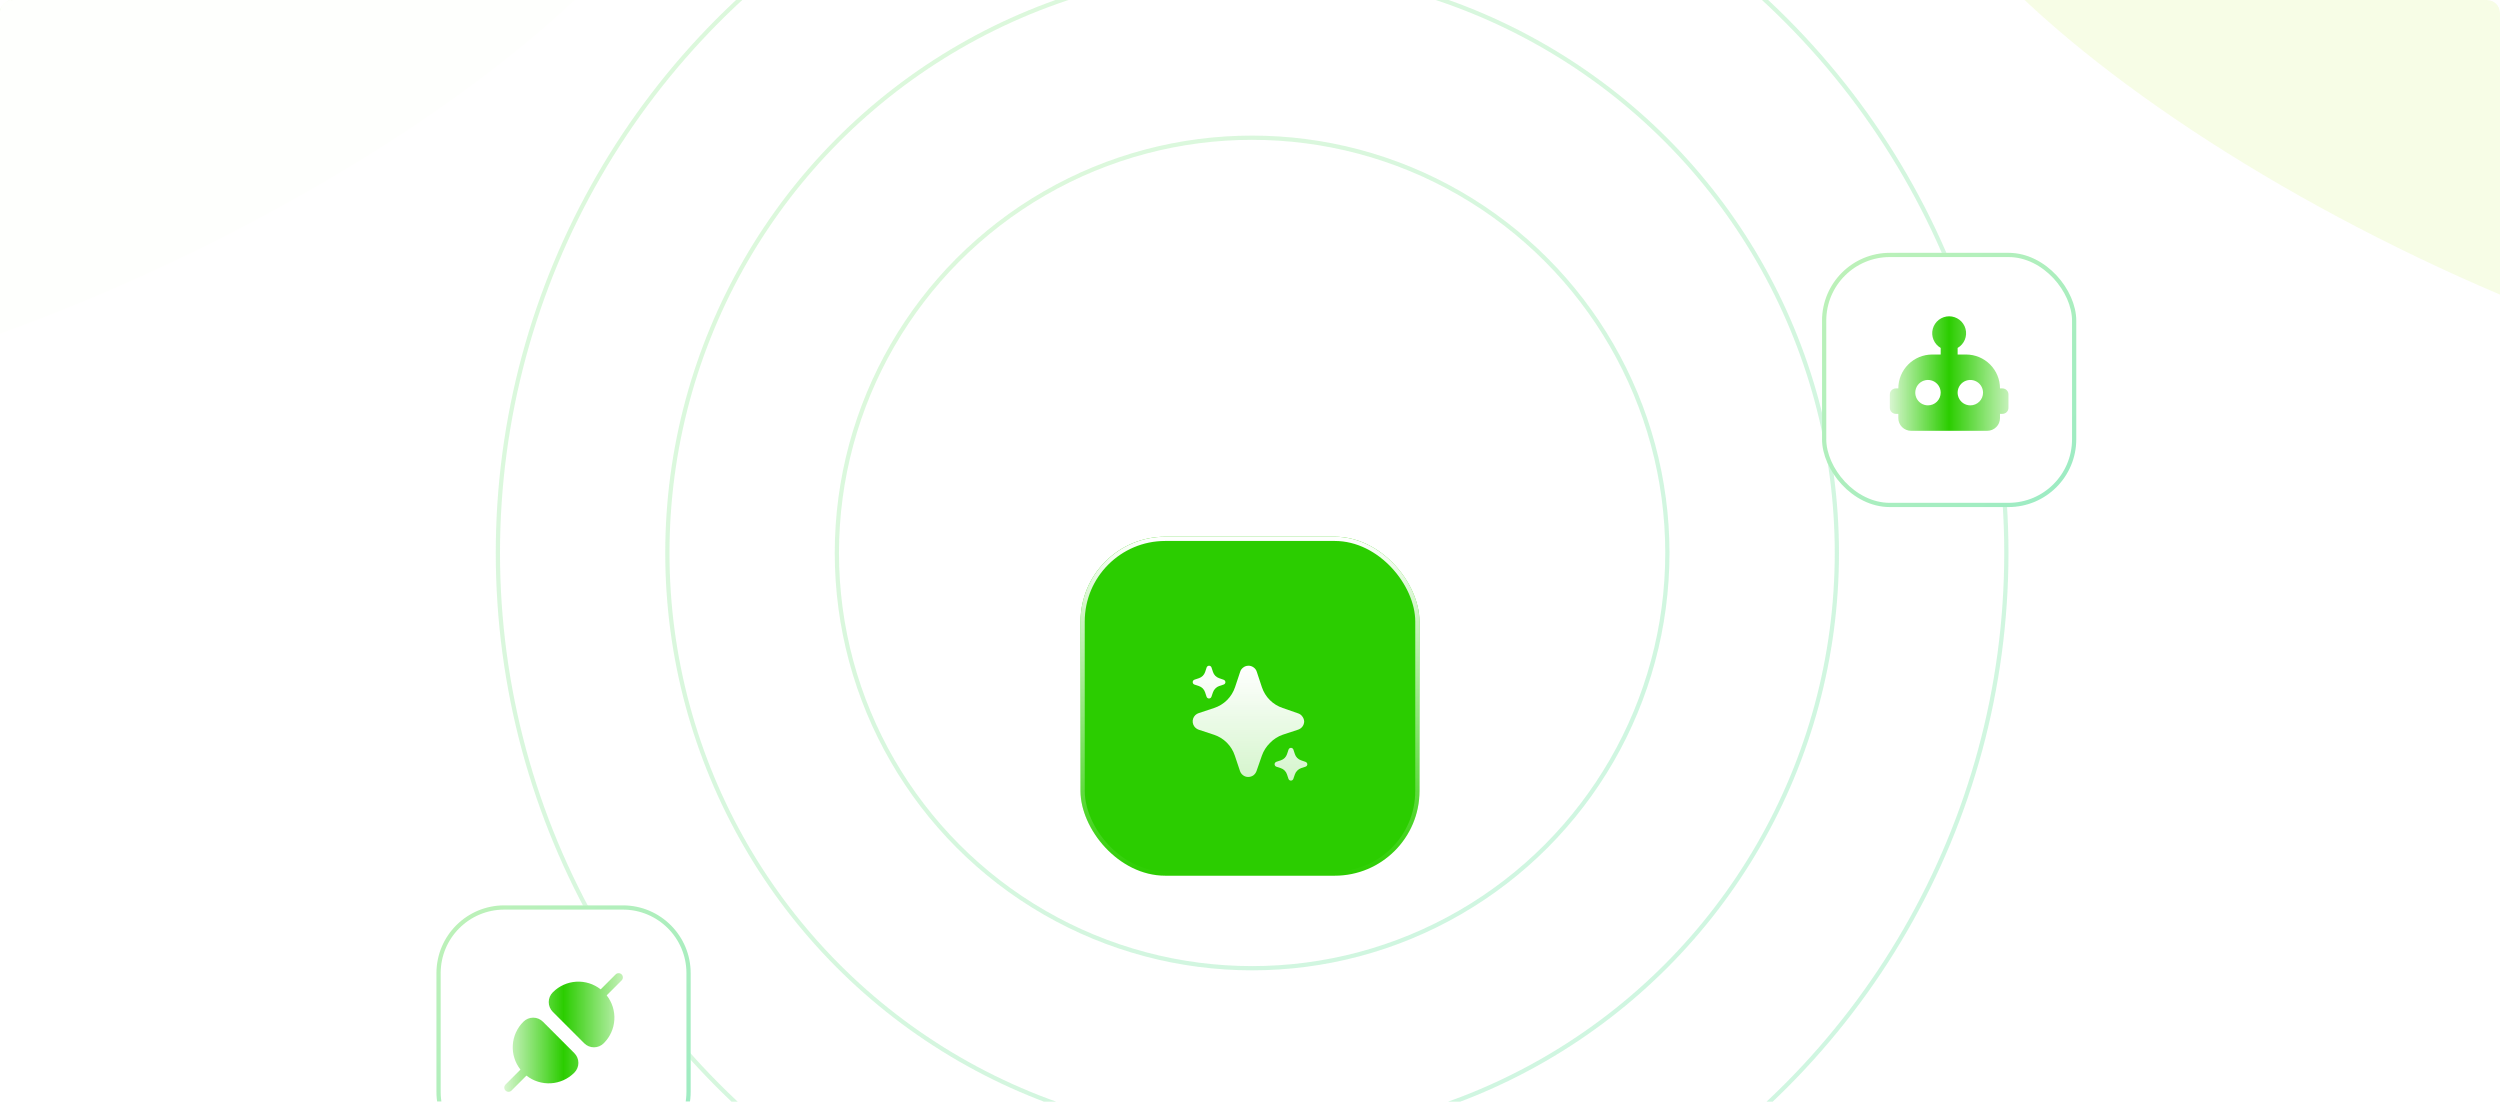 <svg width="590" height="260" viewBox="0 0 590 260" fill="none" xmlns="http://www.w3.org/2000/svg" xmlns:xlink="http://www.w3.org/1999/xlink">
<path d="M0 20C0 8.954 8.954 0 20 0H570C581.046 0 590 8.954 590 20V240C590 251.046 581.046 260 570 260H20C8.954 260 0 251.046 0 240V20Z" fill="white"/>
<g clip-path="url(#clip0_543_767)">
<g filter="url(#filter0_f_543_767)">
<ellipse cx="20" cy="13" rx="53" ry="159" transform="rotate(64.387 20 13)" fill="#B1EC02" fill-opacity="0.1"/>
</g>
<rect width="597" height="260" fill="url(#pattern0_543_767)" fill-opacity="0.49"/>
<rect width="597" height="260" fill="url(#paint0_radial_543_767)" fill-opacity="0.93"/>
<circle cx="295.5" cy="130.5" r="98" stroke="url(#paint1_linear_543_767)" stroke-opacity="0.2"/>
<circle cx="295.5" cy="130.5" r="138" stroke="url(#paint2_linear_543_767)" stroke-opacity="0.2"/>
<circle cx="295.5" cy="130.5" r="178" stroke="url(#paint3_linear_543_767)" stroke-opacity="0.2"/>
<g filter="url(#filter1_f_543_767)">
<ellipse cx="53" cy="159" rx="53" ry="159" transform="matrix(-0.432 0.902 0.902 0.432 473 -103.526)" fill="#B1EC02" fill-opacity="0.1"/>
</g>
<g filter="url(#filter2_d_543_767)">
<rect x="255" y="90" width="80" height="80" rx="20" fill="#2BCD00"/>
<rect x="255.5" y="90.5" width="79" height="79" rx="19.5" stroke="url(#paint4_linear_543_767)"/>
<g filter="url(#filter3_d_543_767)">
<path d="M304.641 135.825C304.77 135.817 304.898 135.853 305.004 135.928C305.113 135.997 305.195 136.102 305.236 136.224L305.594 137.306C305.704 137.645 305.893 137.954 306.145 138.207C306.396 138.46 306.704 138.651 307.042 138.763L308.105 139.133C308.224 139.17 308.328 139.246 308.399 139.349C308.477 139.449 308.523 139.57 308.53 139.696C308.529 139.823 308.487 139.945 308.413 140.047C308.339 140.149 308.235 140.226 308.115 140.266L307.048 140.618C306.711 140.734 306.408 140.929 306.162 141.188C305.906 141.437 305.712 141.743 305.594 142.081L305.226 143.146C305.184 143.263 305.108 143.366 305.01 143.441C304.905 143.515 304.78 143.555 304.651 143.556C304.525 143.558 304.401 143.518 304.3 143.441C304.196 143.367 304.119 143.261 304.078 143.14L303.721 142.07C303.61 141.734 303.422 141.428 303.173 141.177C302.924 140.926 302.619 140.736 302.284 140.624L301.216 140.272C301.096 140.229 300.991 140.151 300.915 140.049C300.859 139.972 300.821 139.882 300.806 139.787C300.791 139.692 300.799 139.594 300.829 139.503C300.859 139.412 300.91 139.329 300.979 139.262C301.047 139.194 301.13 139.144 301.222 139.115L302.284 138.763C302.623 138.652 302.931 138.463 303.184 138.211C303.436 137.959 303.626 137.651 303.737 137.312L304.09 136.253C304.124 136.135 304.196 136.03 304.294 135.956C304.392 135.875 304.514 135.829 304.641 135.825ZM294.547 116.448C294.987 116.42 295.424 116.542 295.784 116.796C296.155 117.031 296.434 117.386 296.576 117.801L297.794 121.474C298.17 122.627 298.812 123.677 299.668 124.536C300.524 125.396 301.571 126.042 302.723 126.422L306.338 127.678C306.745 127.805 307.098 128.063 307.343 128.412C307.607 128.751 307.762 129.163 307.787 129.592C307.781 130.02 307.642 130.437 307.39 130.783C307.137 131.129 306.782 131.388 306.376 131.525L302.742 132.723C301.597 133.115 300.563 133.778 299.728 134.655C298.857 135.504 298.195 136.543 297.794 137.691L296.538 141.305C296.395 141.703 296.14 142.052 295.804 142.31C295.447 142.56 295.022 142.695 294.586 142.696C294.155 142.705 293.733 142.569 293.388 142.31C293.035 142.056 292.771 141.697 292.634 141.285L291.416 137.651C291.039 136.509 290.401 135.471 289.552 134.618C288.703 133.766 287.666 133.124 286.525 132.742L282.892 131.544C282.483 131.4 282.126 131.137 281.867 130.79C281.674 130.527 281.547 130.221 281.495 129.899C281.444 129.576 281.47 129.246 281.572 128.936C281.674 128.626 281.849 128.344 282.082 128.115C282.315 127.886 282.599 127.717 282.911 127.62L286.525 126.422C287.679 126.046 288.728 125.404 289.588 124.548C290.447 123.692 291.094 122.645 291.474 121.493L292.672 117.898C292.789 117.496 293.034 117.144 293.368 116.893C293.7 116.617 294.115 116.461 294.547 116.448ZM285.312 116.445C285.441 116.437 285.569 116.473 285.675 116.548C285.784 116.617 285.866 116.722 285.908 116.844L286.266 117.925C286.376 118.265 286.565 118.574 286.816 118.827C287.068 119.08 287.376 119.271 287.714 119.383L288.775 119.753C288.895 119.791 288.998 119.866 289.07 119.969C289.148 120.069 289.194 120.19 289.201 120.316C289.199 120.443 289.158 120.565 289.084 120.667C289.01 120.769 288.906 120.845 288.787 120.885L287.719 121.238C287.382 121.354 287.078 121.549 286.833 121.808C286.577 122.057 286.383 122.363 286.266 122.701L285.897 123.766C285.855 123.883 285.78 123.986 285.681 124.062C285.576 124.135 285.451 124.176 285.323 124.176C285.197 124.178 285.072 124.138 284.971 124.062C284.867 123.987 284.789 123.881 284.749 123.76L284.392 122.69C284.281 122.353 284.093 122.047 283.844 121.796C283.595 121.545 283.29 121.357 282.955 121.244L281.888 120.891C281.768 120.848 281.663 120.771 281.587 120.669C281.53 120.592 281.493 120.501 281.478 120.406C281.463 120.311 281.47 120.214 281.5 120.123C281.53 120.032 281.581 119.948 281.649 119.881C281.718 119.814 281.802 119.764 281.894 119.735L282.955 119.383C283.294 119.272 283.602 119.083 283.855 118.831C284.107 118.579 284.298 118.27 284.409 117.931L284.761 116.872C284.795 116.754 284.867 116.65 284.965 116.576C285.063 116.495 285.185 116.449 285.312 116.445Z" fill="url(#paint5_linear_543_767)"  />
</g>
</g>
<g filter="url(#filter4_d_543_767)">
<rect x="430" y="23" width="60" height="60" rx="16" fill="white"/>
<rect x="430.5" y="23.5" width="59" height="59" rx="15.5" stroke="url(#paint6_linear_543_767)" stroke-opacity="0.4"/>
<path d="M472.586 55H472C472 52.878 471.157 50.843 469.657 49.343C468.157 47.843 466.122 47 464 47H462V45.445C462.763 45.005 463.359 44.325 463.696 43.512C464.032 42.698 464.092 41.796 463.864 40.946C463.636 40.095 463.134 39.344 462.435 38.807C461.736 38.272 460.881 37.981 460 37.981C459.119 37.981 458.264 38.272 457.565 38.807C456.866 39.344 456.364 40.095 456.136 40.946C455.908 41.796 455.968 42.698 456.304 43.512C456.641 44.325 457.237 45.005 458 45.445V47H456C453.878 47 451.843 47.843 450.343 49.343C448.843 50.843 448 52.878 448 55H447.414C447.039 55 446.679 55.149 446.414 55.414C446.149 55.679 446 56.039 446 56.414V59.586C446 59.961 446.149 60.321 446.414 60.586C446.679 60.851 447.039 61 447.414 61H448V62C448 62.796 448.316 63.559 448.879 64.121C449.441 64.684 450.204 65 451 65H469C469.796 65 470.559 64.684 471.121 64.121C471.684 63.559 472 62.796 472 62V61H472.586C472.772 61 472.956 60.964 473.127 60.892C473.299 60.821 473.455 60.717 473.586 60.586C473.717 60.455 473.821 60.299 473.892 60.127C473.963 59.956 474 59.772 474 59.586V56.414C474 56.228 473.963 56.044 473.892 55.873C473.821 55.701 473.717 55.545 473.586 55.414C473.455 55.283 473.299 55.179 473.127 55.108C472.956 55.037 472.772 55 472.586 55ZM455 59C454.407 59 453.827 58.824 453.333 58.495C452.84 58.165 452.455 57.696 452.228 57.148C452.001 56.6 451.942 55.997 452.058 55.415C452.173 54.833 452.459 54.298 452.879 53.879C453.298 53.459 453.833 53.173 454.415 53.058C454.997 52.942 455.6 53.001 456.148 53.228C456.696 53.456 457.165 53.84 457.494 54.333C457.824 54.827 458 55.407 458 56C458 56.796 457.684 57.559 457.121 58.121C456.559 58.684 455.796 59 455 59ZM465 59C464.407 59 463.827 58.824 463.333 58.495C462.84 58.165 462.455 57.696 462.228 57.148C462.001 56.6 461.942 55.997 462.058 55.415C462.173 54.833 462.459 54.298 462.879 53.879C463.298 53.459 463.833 53.173 464.415 53.058C464.997 52.942 465.6 53.001 466.148 53.228C466.696 53.456 467.165 53.84 467.494 54.333C467.824 54.827 468 55.407 468 56C468 56.796 467.684 57.559 467.121 58.121C466.559 58.684 465.796 59 465 59Z" fill="url(#paint7_linear_543_767)"/>
</g>
<g filter="url(#filter5_d_543_767)">
<path d="M103 193C103 184.163 110.163 177 119 177H147C155.837 177 163 184.163 163 193V221C163 229.837 155.837 237 147 237H119C110.163 237 103 229.837 103 221V193Z" fill="white"/>
<path d="M119 177.5H147C155.56 177.5 162.5 184.44 162.5 193V221C162.5 229.56 155.56 236.5 147 236.5H119C110.44 236.5 103.5 229.56 103.5 221V193C103.5 184.44 110.44 177.5 119 177.5Z" stroke="url(#paint8_linear_543_767)" stroke-opacity="0.4"/>
<path d="M130.454 197.526C130.152 197.828 129.913 198.186 129.749 198.58C129.586 198.975 129.502 199.398 129.502 199.824C129.502 200.251 129.586 200.674 129.749 201.068C129.913 201.463 130.152 201.821 130.454 202.123L137.88 209.547C138.49 210.156 139.316 210.499 140.178 210.499C141.04 210.499 141.867 210.156 142.476 209.547L142.512 209.51C143.984 208.038 144.865 206.078 144.987 204.001C145.11 201.923 144.466 199.873 143.178 198.238L146.708 194.708C146.896 194.52 147.001 194.266 147.001 194.001C147.001 193.735 146.895 193.481 146.708 193.293C146.52 193.106 146.266 193.001 146 193.001C145.735 193.001 145.481 193.106 145.293 193.294L141.763 196.824C140.129 195.536 138.078 194.892 136.001 195.015C133.923 195.138 131.963 196.018 130.491 197.49L130.454 197.526ZM135.549 211.877C136.159 212.486 136.501 213.313 136.501 214.175C136.501 215.037 136.159 215.863 135.549 216.473L135.513 216.51C134.042 217.982 132.081 218.863 130.003 218.986C127.925 219.108 125.875 218.464 124.24 217.176L120.711 220.706C120.523 220.893 120.269 220.999 120.004 220.999C119.738 220.999 119.484 220.893 119.297 220.705C119.109 220.518 119.004 220.263 119.004 219.998C119.004 219.733 119.109 219.478 119.297 219.291L122.827 215.761C121.539 214.126 120.895 212.076 121.017 209.999C121.14 207.921 122.021 205.961 123.492 204.489L123.528 204.453C124.138 203.844 124.964 203.501 125.826 203.501C126.688 203.501 127.515 203.844 128.124 204.453L135.549 211.877Z" fill="url(#paint9_linear_543_767)"/>
</g>
</g>
<defs>
<filter id="filter0_f_543_767" x="-229.216" y="-174.724" width="498.433" height="375.448" filterUnits="userSpaceOnUse" color-interpolation-filters="sRGB">
<feFlood flood-opacity="0" result="BackgroundImageFix"/>
<feBlend mode="normal" in="SourceGraphic" in2="BackgroundImageFix" result="shape"/>
<feGaussianBlur stdDeviation="52" result="effect1_foregroundBlur_543_767"/>
</filter>
<filter id="filter1_f_543_767" x="344.248" y="-174.724" width="498.434" height="375.448" filterUnits="userSpaceOnUse" color-interpolation-filters="sRGB">
<feFlood flood-opacity="0" result="BackgroundImageFix"/>
<feBlend mode="normal" in="SourceGraphic" in2="BackgroundImageFix" result="shape"/>
<feGaussianBlur stdDeviation="52" result="effect1_foregroundBlur_543_767"/>
</filter>
<filter id="filter2_d_543_767" x="140.111" y="11.778" width="309.778" height="309.778" filterUnits="userSpaceOnUse" color-interpolation-filters="sRGB">
<feFlood flood-opacity="0" result="BackgroundImageFix"/>
<feColorMatrix in="SourceAlpha" type="matrix" values="0 0 0 0 0 0 0 0 0 0 0 0 0 0 0 0 0 0 127 0" result="hardAlpha"/>
<feOffset dy="36.667"/>
<feGaussianBlur stdDeviation="57.444"/>
<feComposite in2="hardAlpha" operator="out"/>
<feColorMatrix type="matrix" values="0 0 0 0 0.027 0 0 0 0 0.769 0 0 0 0 0.306 0 0 0 1 0"/>
<feBlend mode="normal" in2="BackgroundImageFix" result="effect1_dropShadow_543_767"/>
<feBlend mode="normal" in="SourceGraphic" in2="effect1_dropShadow_543_767" result="shape"/>
</filter>
<filter id="filter3_d_543_767" x="277.47" y="116.444" width="35.06" height="35.112" filterUnits="userSpaceOnUse" color-interpolation-filters="sRGB">
<feFlood flood-opacity="0" result="BackgroundImageFix"/>
<feColorMatrix in="SourceAlpha" type="matrix" values="0 0 0 0 0 0 0 0 0 0 0 0 0 0 0 0 0 0 127 0" result="hardAlpha"/>
<feOffset dy="4"/>
<feGaussianBlur stdDeviation="2"/>
<feComposite in2="hardAlpha" operator="out"/>
<feColorMatrix type="matrix" values="0 0 0 0 0 0 0 0 0 0 0 0 0 0 0 0 0 0 0.08 0"/>
<feBlend mode="normal" in2="BackgroundImageFix" result="effect1_dropShadow_543_767"/>
<feBlend mode="normal" in="SourceGraphic" in2="effect1_dropShadow_543_767" result="shape"/>
</filter>
<filter id="filter4_d_543_767" x="315.111" y="-55.222" width="289.778" height="289.778" filterUnits="userSpaceOnUse" color-interpolation-filters="sRGB">
<feFlood flood-opacity="0" result="BackgroundImageFix"/>
<feColorMatrix in="SourceAlpha" type="matrix" values="0 0 0 0 0 0 0 0 0 0 0 0 0 0 0 0 0 0 127 0" result="hardAlpha"/>
<feOffset dy="36.667"/>
<feGaussianBlur stdDeviation="57.444"/>
<feComposite in2="hardAlpha" operator="out"/>
<feColorMatrix type="matrix" values="0 0 0 0 0.027 0 0 0 0 0.769 0 0 0 0 0.306 0 0 0 0.2 0"/>
<feBlend mode="normal" in2="BackgroundImageFix" result="effect1_dropShadow_543_767"/>
<feBlend mode="normal" in="SourceGraphic" in2="effect1_dropShadow_543_767" result="shape"/>
</filter>
<filter id="filter5_d_543_767" x="-11.889" y="98.778" width="289.778" height="289.778" filterUnits="userSpaceOnUse" color-interpolation-filters="sRGB">
<feFlood flood-opacity="0" result="BackgroundImageFix"/>
<feColorMatrix in="SourceAlpha" type="matrix" values="0 0 0 0 0 0 0 0 0 0 0 0 0 0 0 0 0 0 127 0" result="hardAlpha"/>
<feOffset dy="36.667"/>
<feGaussianBlur stdDeviation="57.444"/>
<feComposite in2="hardAlpha" operator="out"/>
<feColorMatrix type="matrix" values="0 0 0 0 0.027 0 0 0 0 0.769 0 0 0 0 0.306 0 0 0 0.2 0"/>
<feBlend mode="normal" in2="BackgroundImageFix" result="effect1_dropShadow_543_767"/>
<feBlend mode="normal" in="SourceGraphic" in2="effect1_dropShadow_543_767" result="shape"/>
</filter>
<radialGradient id="paint0_radial_543_767" cx="0" cy="0" r="1" gradientUnits="userSpaceOnUse" gradientTransform="translate(298.5 130) rotate(90) scale(130 201.062)">
<stop stop-color="white" stop-opacity="0"/>
<stop offset="1" stop-color="white"/>
</radialGradient>
<linearGradient id="paint1_linear_543_767" x1="197.283" y1="32.293" x2="393.724" y2="228.704" gradientUnits="userSpaceOnUse">
<stop stop-color="#5EDD4D"/>
<stop offset="1" stop-color="#05CE6C"/>
</linearGradient>
<linearGradient id="paint2_linear_543_767" x1="157.398" y1="-7.587" x2="433.612" y2="268.584" gradientUnits="userSpaceOnUse">
<stop stop-color="#5EDD4D"/>
<stop offset="1" stop-color="#05CE6C"/>
</linearGradient>
<linearGradient id="paint3_linear_543_767" x1="117.513" y1="-47.468" x2="473.5" y2="308.464" gradientUnits="userSpaceOnUse">
<stop stop-color="#5EDD4D"/>
<stop offset="1" stop-color="#05CE6C"/>
</linearGradient>
<linearGradient id="paint4_linear_543_767" x1="295" y1="90" x2="295" y2="170" gradientUnits="userSpaceOnUse">
<stop stop-color="white"/>
<stop offset="1" stop-color="white" stop-opacity="0"/>
</linearGradient>
<linearGradient id="paint5_linear_543_767" x1="295" y1="116.444" x2="295" y2="143.556" gradientUnits="userSpaceOnUse">
<stop stop-color="white"/>
<stop offset="1" stop-color="white" stop-opacity="0.8"/>
</linearGradient>
<linearGradient id="paint6_linear_543_767" x1="430.086" y1="23.089" x2="489.916" y2="82.91" gradientUnits="userSpaceOnUse">
<stop stop-color="#5EDD4D"/>
<stop offset="1" stop-color="#05CE6C"/>
</linearGradient>
<linearGradient id="paint7_linear_543_767" x1="475.4" y1="37.981" x2="444.6" y2="37.981" gradientUnits="userSpaceOnUse">
<stop stop-color="#2BCD00" stop-opacity="0.2"/>
<stop offset="0.5" stop-color="#2BCD00"/>
<stop offset="1" stop-color="#2BCD00" stop-opacity="0.1"/>
</linearGradient>
<linearGradient id="paint8_linear_543_767" x1="103.086" y1="177.089" x2="162.916" y2="236.91" gradientUnits="userSpaceOnUse">
<stop stop-color="#5EDD4D"/>
<stop offset="1" stop-color="#05CE6C"/>
</linearGradient>
<linearGradient id="paint9_linear_543_767" x1="148.401" y1="193.001" x2="117.604" y2="193.001" gradientUnits="userSpaceOnUse">
<stop stop-color="#2BCD00" stop-opacity="0.2"/>
<stop offset="0.5" stop-color="#2BCD00"/>
<stop offset="1" stop-color="#2BCD00" stop-opacity="0.1"/>
</linearGradient>
<clipPath id="clip0_543_767">
<path d="M0 3C0 1.343 1.343 0 3 0H587C588.657 0 590 1.343 590 3V260H0V3Z" fill="white"/>
</clipPath>
<pattern id="pattern0_543_767" patternUnits="userSpaceOnUse" viewBox="-18835.5 -149 39.68 39.68" width="1.994%" height="4.578%" x="295.106" y="126.606" patternContentUnits="objectBoundingBox">
<path d="M-18810.7 -144.05L-18809.3 -142.636L-18814.3 -137.686L-18809.3 -132.737L-18810.7 -131.322L-18815.7 -136.272L-18820.6 -131.322L-18822.1 -132.737L-18817.1 -137.686L-18822.1 -142.636L-18820.6 -144.05L-18815.7 -139.101L-18810.7 -144.05Z" fill="#2BCD00"/>
</pattern></defs>
</svg>

